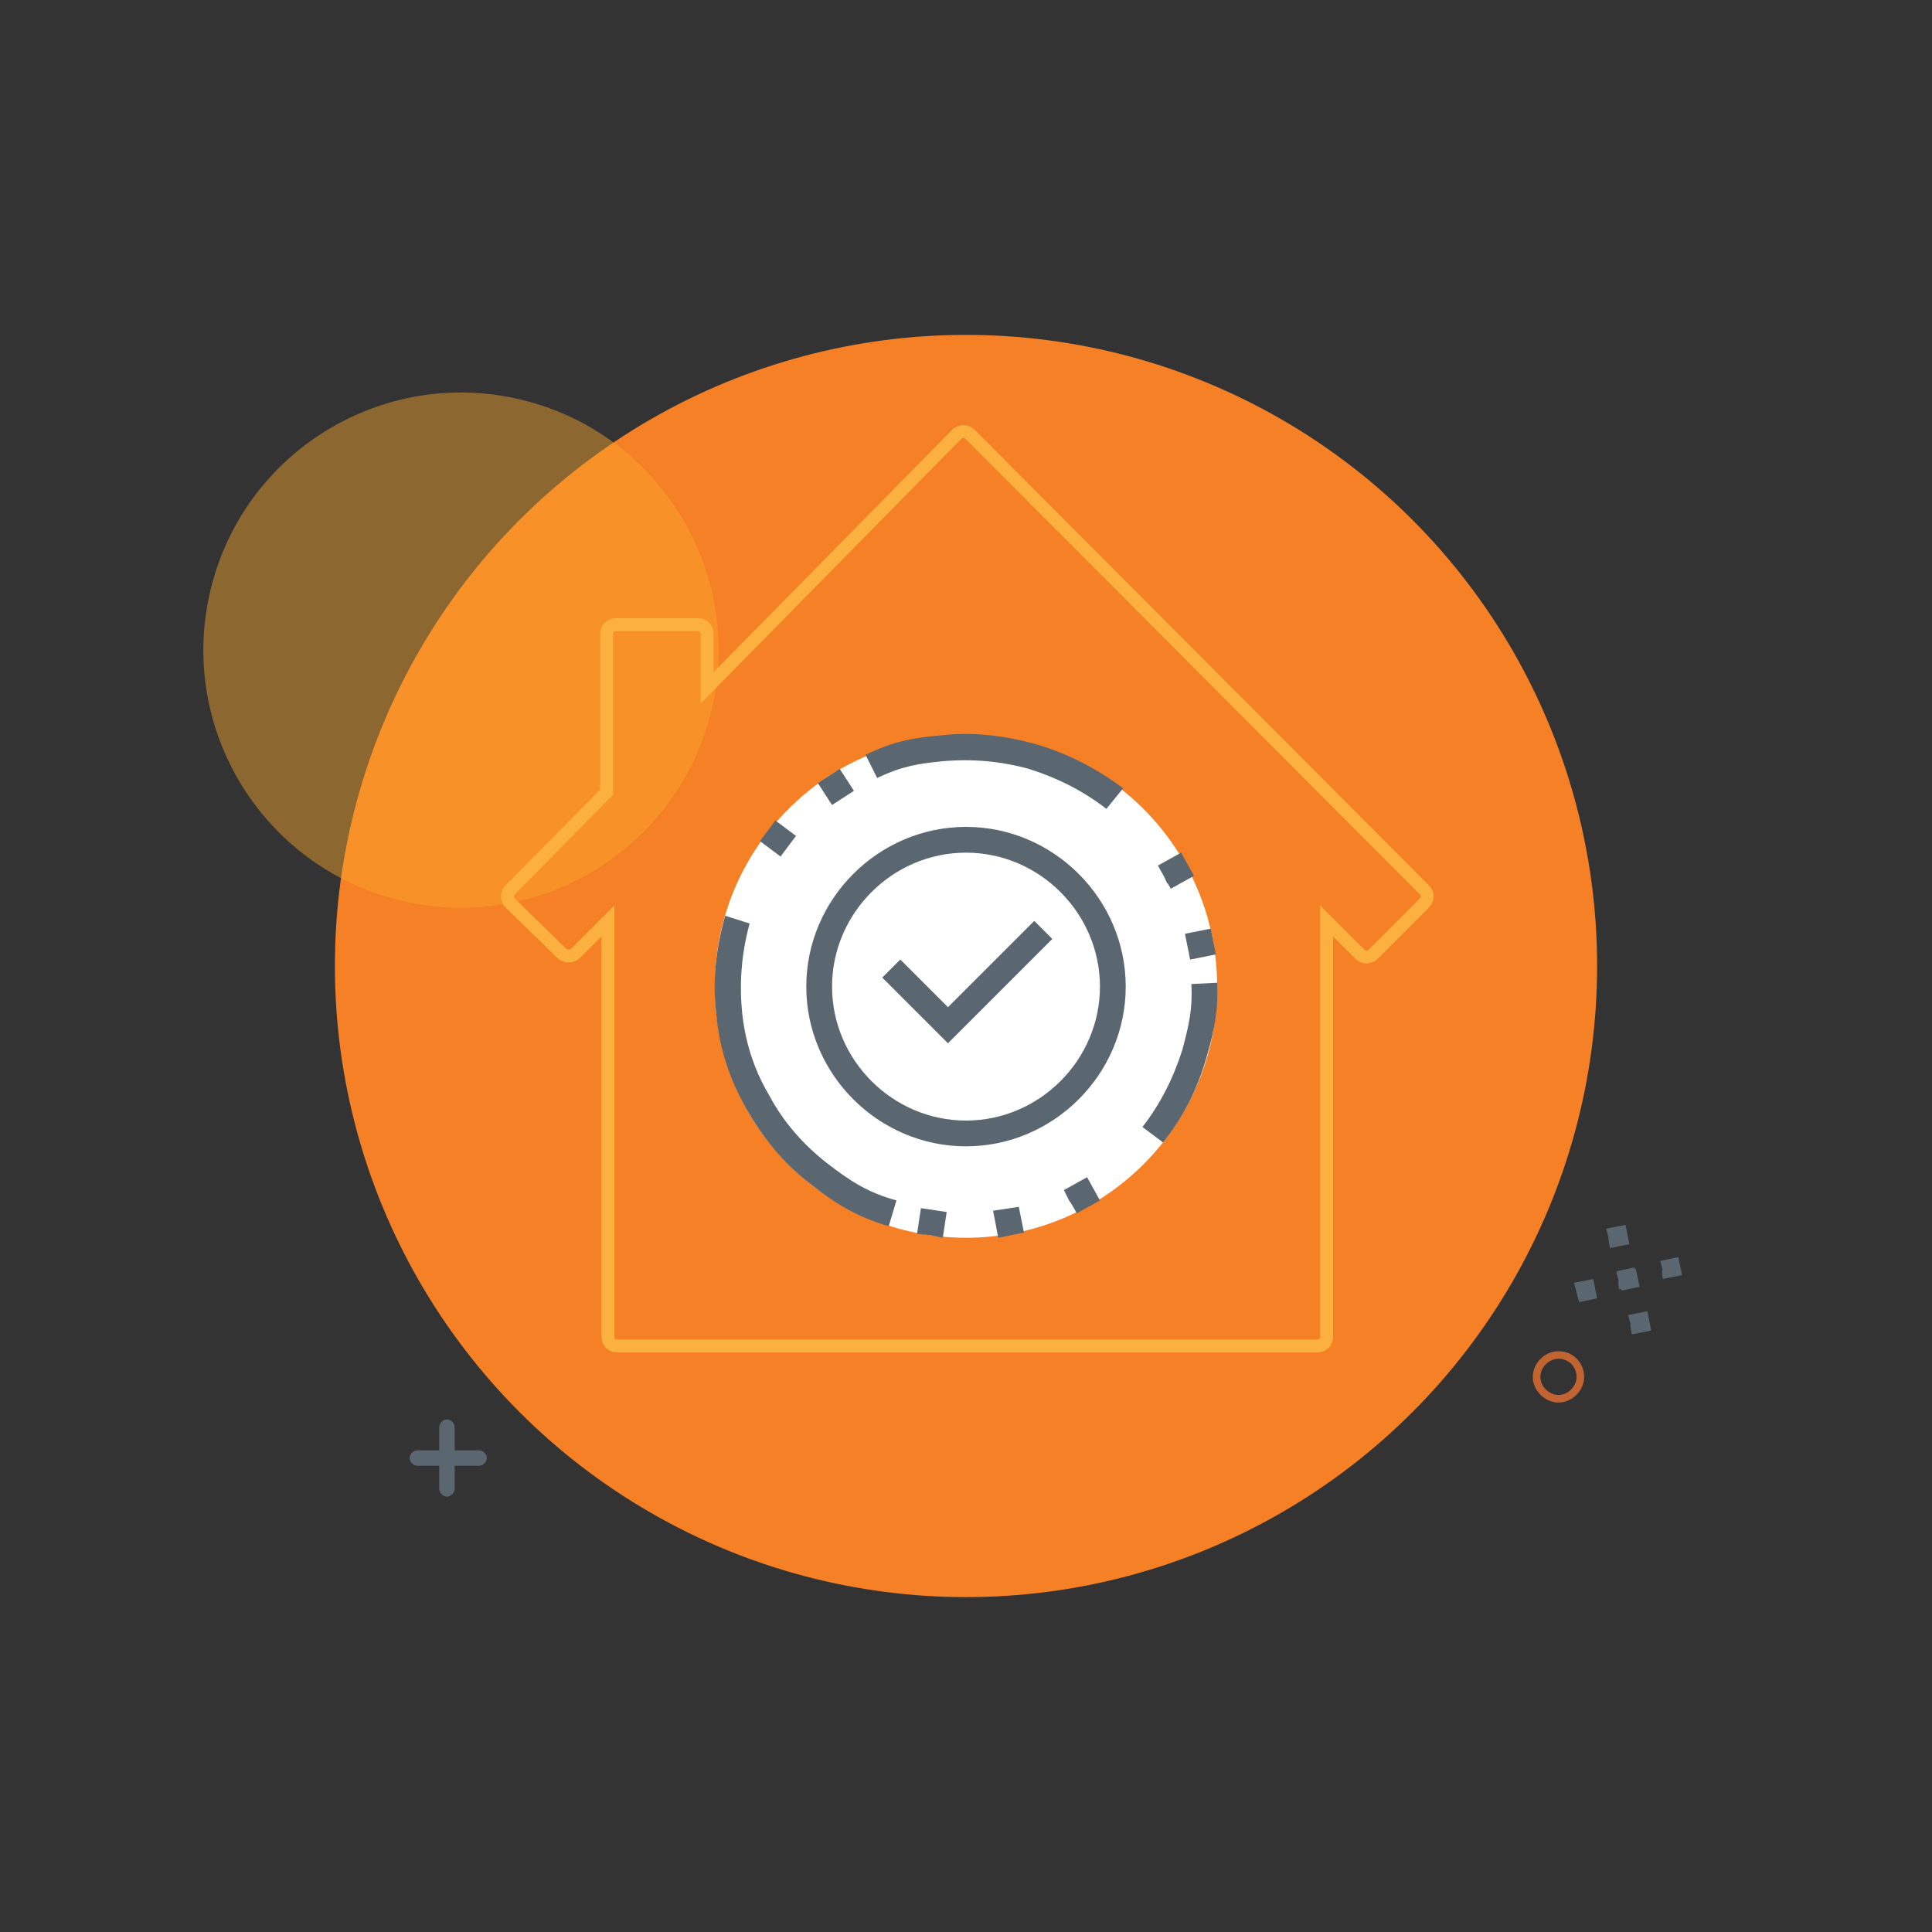<?xml version="1.0" encoding="utf-8"?>
<!-- Generator: Adobe Illustrator 23.0.2, SVG Export Plug-In . SVG Version: 6.00 Build 0)  -->
<svg version="1.1" xmlns="http://www.w3.org/2000/svg" xmlns:xlink="http://www.w3.org/1999/xlink" x="0px" y="0px" width="150px"
	 height="150px" viewBox="0 0 150 150" style="enable-background:new 0 0 150 150;" xml:space="preserve">
<rect x="0" y="0" width="150" height="150" fill="#333333" stroke="none"/>
<style type="text/css">
	.st0{enable-background:new    ;}
	.st1{fill:#F58025;}
	.st2{opacity:0.45;enable-background:new    ;}
	.st3{fill:#F8A72C;}
	.st4{opacity:0.79;fill:none;stroke:#E76F32;stroke-width:0.589;stroke-miterlimit:10;}
	.st5{clip-path:url(#SVGID_2_);}
	.st6{display:none;}
	.st7{display:inline;}
	.st8{display:none;fill:#FFFFFF;}
	.st9{display:inline;fill:none;stroke:#333C48;stroke-width:0.529;stroke-miterlimit:10;}
	.st10{fill:#5A6771;}
	.st11{fill:none;stroke:#FBB03F;stroke-miterlimit:10;}
	.st12{fill:#FFFFFF;}
</style>
<g id="Layer_1">
	<g class="st0">
		<g>
			<circle class="st1" cx="75" cy="75" r="49"/>
		</g>
	</g>
	<g class="st2">
		<g>
			<ellipse transform="matrix(0.235 -0.972 0.972 0.235 -21.707 73.408)" class="st3" cx="35.8" cy="50.5" rx="20" ry="20"/>
		</g>
	</g>
	<g>
		<g>
			<path class="st4" d="M122.7,106.9c0,0.9-0.8,1.7-1.7,1.7c-0.9,0-1.7-0.8-1.7-1.7c0-0.9,0.8-1.7,1.7-1.7
				C122,105.2,122.7,106,122.7,106.9z"/>
		</g>
	</g>
	<g>
		<g>
			<defs>
				<ellipse id="SVGID_1_" cx="76.7" cy="77.3" rx="49.1" ry="49.4"/>
			</defs>
			<clipPath id="SVGID_2_">
				<use xlink:href="#SVGID_1_"  style="overflow:visible;"/>
			</clipPath>
			<g class="st5">
				<g class="st6">
					<defs>
						<ellipse id="SVGID_3_" cx="91.4" cy="62.8" rx="49.1" ry="49.4"/>
					</defs>
					<clipPath id="SVGID_4_" class="st7">
						<use xlink:href="#SVGID_3_"  style="overflow:visible;"/>
					</clipPath>
				</g>
				<path class="st8" d="M56.7,27.6c0,0,17.2,4.5,17.7,5c0.4,0.4,6.2,7.1,6,7.9c-0.2,0.7-1.6,4.5-1.6,4.5s-1.8-0.6-2.4-1.9
					c-0.3-0.7,0.1-1.7-0.2-2.1c-0.6-1.4-1.4-1.5-1.6-1.9c-0.2-0.6-2.1-1.9-4-1.1c-1.9,0.9-3.8,2.1-1.9,3.7s4.9,2.8,4.9,3.9
					c0,1.5,0.1,1.6-0.2,2.2s-10.1-3.6-10.6-3.4c0,0-1.9-1.7-3.4-3.8c-0.8-1.1-1.1-2.5-2.1-3.4c-1.8-1.5-3.4-1.5-3.4-1.5L56.7,27.6z"
					/>
				<g class="st6">
					<path class="st9" d="M78.3,45.2c0,0,1.5-3.5,1.7-4.6c0.2-1.1-5-7.1-6-7.9s-17.4-5.1-17.4-5.1"/>
					<path class="st9" d="M76.1,43.3c0,0,1.1-2.2-1.6-4.3c-2.7-2.1-4.7-0.7-6.1,0s-0.2,2.5,0,2.8c0.2,0.3,5,1.9,5.1,3.8
						c0.1,1.8-0.2,2.4-0.4,2.3c-0.2,0-5.7-1.8-9.1-2.9c-1.7-0.5-3.1-1.7-3.9-3.2c-1.3-2.2-3-5.1-3.3-5.4c-0.5-0.4-2.9-0.8-2.9-0.8"
						/>
					<polyline class="st9" points="53.7,23.4 57.6,24.6 53.1,37.2 49.8,36.4 					"/>
				</g>
				<g class="st6">
					<path class="st9" d="M80.5,45.2c-0.1,0.1-0.1,0.1-0.2,0.2c-1.7,1.7-2,4.5-0.3,6.3c1.2,1.2,3,1.5,4.7,1l2.1,2.4h1.1l0.5,0.5v1.1
						l0.5,0.5l1.1,0.1l0.5,0.4v1.1l1.6,1.6l1.6-1.1v-2.1l-6.5-6.4c1.1-1.9,0.5-4-0.9-5.4c-1.2-1.2-2.8-1.5-4.3-1"/>
					<path class="st9" d="M75.1,49.1c0.4-0.3,0.9-0.5,1.4-0.5h2.4"/>
					<path class="st9" d="M81,52.3V65c0,1.2-0.9,2.1-2.1,2.1h-4.8C73,67.1,72,66.2,72,65V53c0-0.7,0.3-1.5,0.9-1.9l1.2-1"/>
					<line class="st9" x1="74.1" y1="58.7" x2="78.4" y2="58.7"/>
					<path class="st9" d="M74.1,55.5v6.4c0,0.6,0.5,1.1,1.1,1.1h2.6c0.6,0,1.1-0.5,1.1-1.1v-6.4c0-0.6-0.5-1.1-1.1-1.1h-2.6
						C74.6,54.4,74.1,54.9,74.1,55.5z"/>
					<path class="st9" d="M78.9,52.2c-0.3,0.1-0.7,0.1-1.1,0.1c-2.3,0-4.2-1.9-4.2-4.2c0-2.3,1.9-4.2,4.2-4.2c2.3,0,4.2,1.9,4.2,4.2
						"/>
					<line class="st9" x1="81.6" y1="48.6" x2="83.7" y2="46.5"/>
				</g>
			</g>
		</g>
	</g>
	<g>
		<g>
			<g>
				<g>
					<path class="st10" d="M126.4,102.1l1.5-0.3l0.3,1.5l-1.5,0.3C126.4,102.1,126.8,103.5,126.4,102.1z M125.5,98.7l1.4-0.3
						l0.3,1.4l-1.5,0.3C125.5,98.7,125.9,100.2,125.5,98.7z M124.7,95.4l1.5-0.3l0.3,1.5l-1.5,0.3C124.7,95.4,125.1,96.9,124.7,95.4
						z"/>
				</g>
			</g>
		</g>
		<g>
			<g>
				<g>
					<path class="st10" d="M122.2,99.6l1.5-0.3l0.3,1.5l-1.4,0.3C122.2,99.6,122.6,101,122.2,99.6z M125.5,98.8l1.5-0.3l0.3,1.4
						l-1.4,0.3C125.5,98.8,125.9,100.2,125.5,98.8z M128.9,97.9l1.4-0.3l0.3,1.4l-1.5,0.3C128.9,97.9,129.3,99.4,128.9,97.9z"/>
				</g>
			</g>
		</g>
	</g>
	<g id="Layer_3">
		<path class="st11" d="M110.6,69.1L75.3,33.7c-0.1-0.1-0.3-0.2-0.5-0.2c0,0,0,0,0,0c-0.2,0-0.4,0.1-0.5,0.2L54.9,53.4v-4.2
			c0-0.4-0.3-0.7-0.7-0.7h-6.4c-0.4,0-0.7,0.3-0.7,0.7v12.3l-7.5,7.6c-0.1,0.1-0.2,0.3-0.2,0.5c0,0.2,0.1,0.4,0.2,0.5l4,3.9
			c0.3,0.3,0.8,0.3,1.1,0l2.5-2.5v2.8v29.5c0,0.4,0.3,0.7,0.7,0.7H63h24h15.3c0.2,0,0.4-0.1,0.5-0.2c0.1-0.1,0.2-0.3,0.2-0.5l0-29.5
			l0,0l0-2.8l2.6,2.6c0.1,0.1,0.3,0.2,0.5,0.2c0.2,0,0.4-0.1,0.5-0.2l3.9-3.9C110.9,69.8,110.9,69.4,110.6,69.1z"/>
		<g>
			<circle class="st12" cx="75" cy="76.6" r="19.5"/>
			<g>
				<g>
					<g>
						<g>
							<g>
								<path class="st10" d="M69,95.2c-2.4-0.7-4.1-1.7-6.1-3.3c-2.1-1.6-3.7-3.6-5-5.9c-1.3-2.3-2.1-4.8-2.3-7.4
									c-0.3-2.5,0-5,0.7-7.5l1.9,0.6c-0.6,2.2-0.8,4.4-0.6,6.7c0.2,2.3,0.9,4.6,2.1,6.6c1.1,2.1,2.7,3.9,4.5,5.3
									c1.8,1.4,3.2,2.3,5.4,2.9L69,95.2z"/>
							</g>
						</g>
						<g>
							<g>
								<path class="st10" d="M90.3,88.7l-1.6-1.2c1.4-1.8,2.4-3.8,3.1-6c0.5-1.9,0.8-3.1,0.7-5.1l2-0.1c0.1,2.1-0.2,3.6-0.8,5.7
									C93,84.5,91.9,86.7,90.3,88.7z"/>
							</g>
						</g>
						<g>
							<g>
								<path class="st10" d="M85.9,62.8c-1.8-1.4-3.8-2.4-6-3.1c-2.2-0.6-4.4-0.8-6.7-0.6c-2,0.2-3.2,0.4-5.1,1.3l-0.9-1.8
									c2.1-1,3.5-1.3,5.8-1.5c2.5-0.3,5,0,7.5,0.7c2.4,0.7,4.7,1.9,6.7,3.4L85.9,62.8z"/>
							</g>
						</g>
						<g>
							<g>
								<path class="st10" d="M72.2,95.9L72.2,95.9l-1-0.1l0.3-2l2,0.3l-0.3,2C72.2,95.9,73.2,96.1,72.2,95.9z M77.1,94l2-0.3l0.4,2
									l-2,0.4C77.1,94,77.5,96,77.1,94z M82.6,92.4l1.8-1l1,1.8l-0.9,0.5l0,0l-0.9,0.5C82.6,92.4,83.5,94.2,82.6,92.4z"/>
							</g>
						</g>
						<g>
							<g>
								<path class="st10" d="M92.2,73.5l-0.2-1l2-0.4l0.2,1l0,0l0.2,1l-2,0.4C92.2,73.5,92.4,74.4,92.2,73.5z M90.4,68.1l-0.5-0.9
									l1.8-1l1,1.8l-1.8,1C90.4,68.1,90.8,69,90.4,68.1z"/>
							</g>
						</g>
						<g>
							<g>
								<path class="st10" d="M59,65.3l0.6-0.8c0,0,0,0,0,0l0.6-0.8l1.6,1.2l-1.2,1.6C59,65.3,60.6,66.5,59,65.3z M63.5,60.8
									l1.7-1.1l1.1,1.7l-1.7,1.1C63.5,60.8,64.6,62.5,63.5,60.8z"/>
							</g>
						</g>
					</g>
					<g>
						<g>
							<path class="st10" d="M75,64.2c-6.8,0-12.4,5.6-12.4,12.4C62.6,83.4,68.2,89,75,89c6.8,0,12.4-5.6,12.4-12.4
								C87.4,69.8,81.8,64.2,75,64.2z M75,87c-5.7,0-10.4-4.7-10.4-10.4c0-5.7,4.7-10.4,10.4-10.4c5.7,0,10.4,4.7,10.4,10.4
								C85.4,82.3,80.7,87,75,87z"/>
						</g>
					</g>
				</g>
				<g>
					<g>
						<polygon class="st10" points="73.6,81 68.5,75.9 69.9,74.5 73.6,78.2 80.3,71.5 81.7,72.9 						"/>
					</g>
				</g>
			</g>
		</g>
		<g>
			<g>
				<g>
					<path class="st10" d="M37.2,113.8h-4.8c-0.3,0-0.6-0.3-0.6-0.6c0-0.3,0.3-0.6,0.6-0.6h4.8c0.3,0,0.6,0.3,0.6,0.6
						C37.8,113.5,37.5,113.8,37.2,113.8z"/>
				</g>
			</g>
			<g>
				<g>
					<path class="st10" d="M34.7,116.2c-0.3,0-0.6-0.3-0.6-0.6v-4.8c0-0.3,0.3-0.6,0.6-0.6c0.3,0,0.6,0.3,0.6,0.6v4.8
						C35.3,115.9,35,116.2,34.7,116.2z"/>
				</g>
			</g>
		</g>
	</g>
</g>
<g id="Layer_2">
</g>
</svg>
